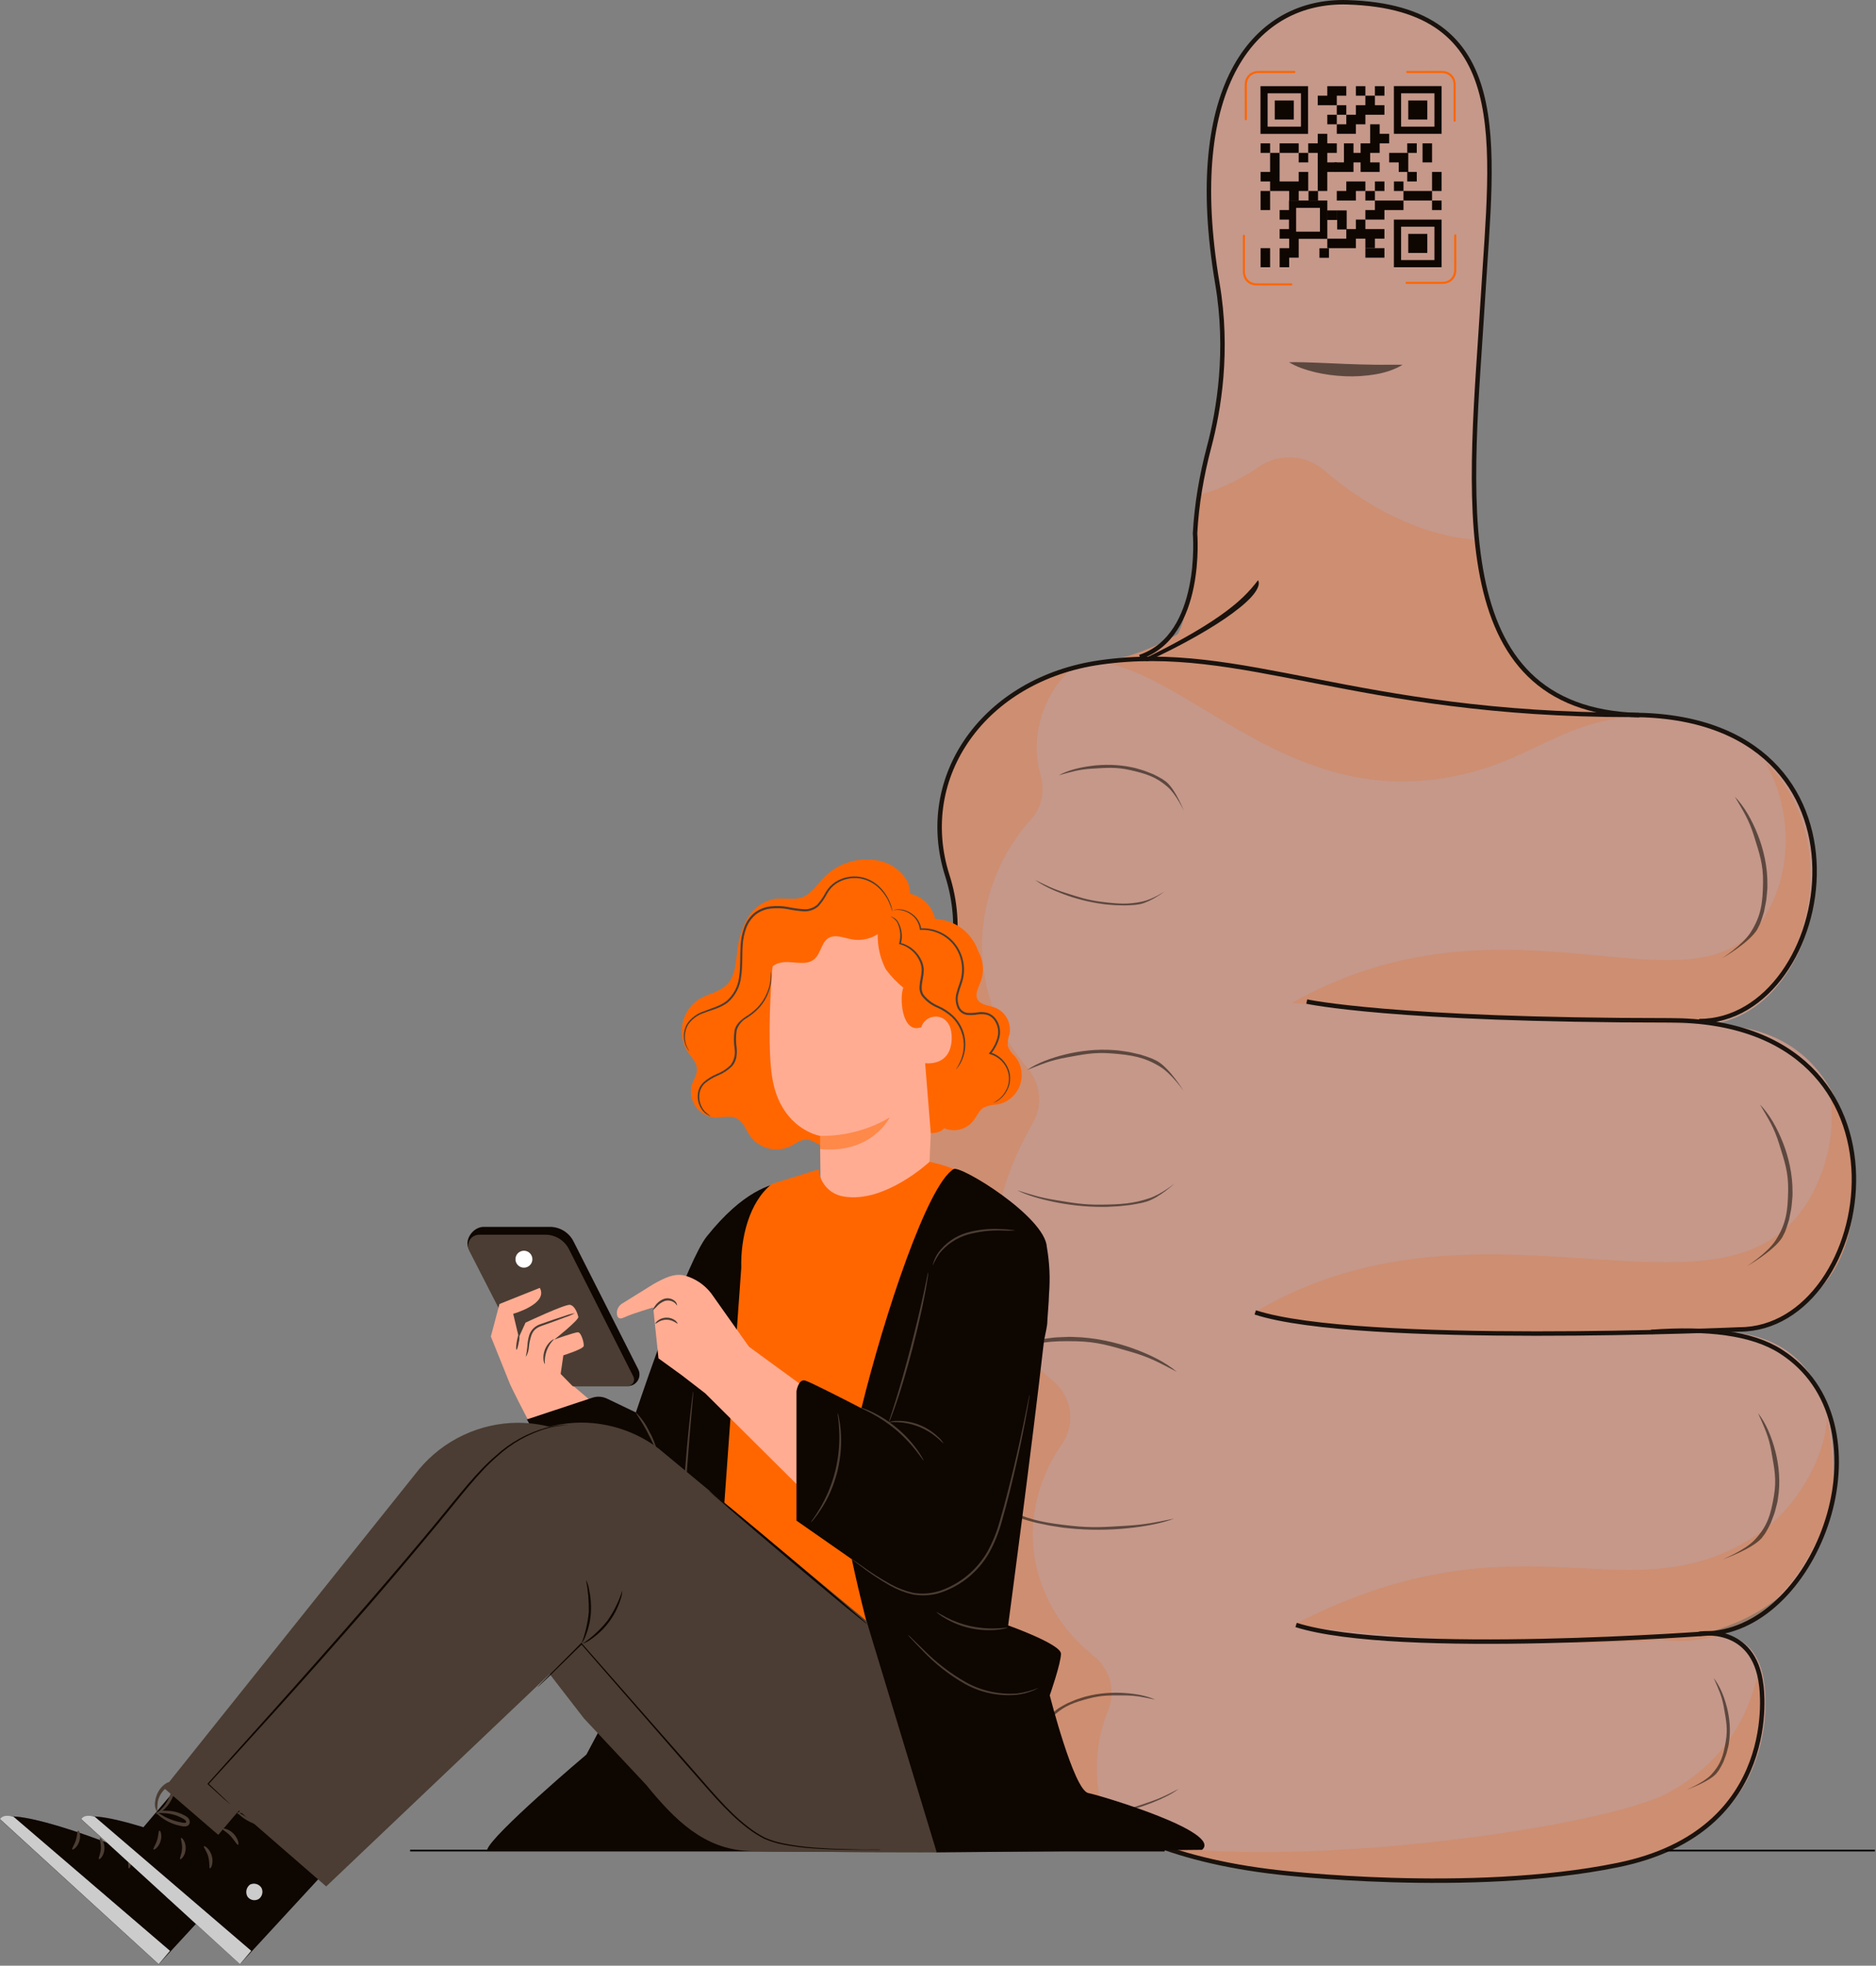 <?xml version="1.0" encoding="UTF-8"?> <svg xmlns="http://www.w3.org/2000/svg" width="843" height="883" viewBox="0 0 843 883" fill="none"><rect x="0" y="0" width="843" height="883" fill="#808080" stroke="none"/> <path d="M184.296 831.271H523.377" stroke="#0E0600" stroke-width="0.8"></path> <path d="M748.363 831.271H842.507" stroke="#0E0600" stroke-width="0.8"></path> <g opacity="0.9"> <g opacity="0.6"> <path d="M832.852 535.238C832.852 535.238 837.918 460.293 767.966 460.293C767.165 460.293 766.347 460.293 765.528 460.276C826.456 458.179 849.585 321.836 732.625 321.836C607.05 321.836 559.41 289.158 494.763 298.36C442.654 305.768 411.508 349.406 425.87 393.872C433.239 416.706 429.316 441.535 414.852 460.767C401.939 477.9 392.114 501.901 400.335 531.855C402.024 538.012 404.498 543.78 407.739 549.175C421.998 572.905 425.307 601.845 415.773 627.791C407.84 649.322 408.387 677.162 436.206 707.573C447.055 719.447 453.775 734.466 454.799 750.45C456.71 780.405 475.574 829.032 575.017 840.262C575.017 840.262 661.701 850.614 728.821 837.032C803.701 821.894 792.785 756.268 792.785 756.268C789.527 728.716 764.692 734.145 764.692 734.145V734.128C820.168 719.576 822.345 678.278 822.345 678.092C822.345 678.092 837.594 601.135 775.352 598.276C780.282 598.006 832.852 593.777 832.852 535.238Z" fill="#FFAC92"></path> </g> <g opacity="0.2"> <path d="M749.997 805.089C721.78 820.621 589.675 839.084 520.896 829.168C535.346 834.469 552.842 838.606 574.024 841.019C574.024 841.019 660.221 851.399 726.964 837.78C801.424 822.599 790.569 756.789 790.569 756.789C790.392 755.286 790.142 753.898 789.846 752.584C784.569 773.908 772.893 792.485 749.997 805.089Z" fill="#FF6600"></path> </g> <path opacity="0.2" d="M425.682 393.29C432.975 416.151 429.34 441.031 414.928 460.217C402.009 477.414 392.108 501.564 400.315 531.749C401.993 537.921 404.464 543.707 407.685 549.114C421.859 572.905 425.16 601.941 415.667 627.956C407.795 649.528 408.332 677.445 435.952 707.925C446.797 719.893 453.418 735.203 454.504 751.318C455.819 770.826 464.295 798.071 497.004 817.862C491.152 802.01 491.521 783.804 497.988 768.192C501.62 759.422 498.656 749.421 491.179 743.573C476.325 731.955 466.152 714.25 464.361 695.43C462.802 679.044 467.641 662.291 477.099 648.852C483.571 639.655 481.696 627.137 472.925 620.098C457.974 608.102 448.368 588.672 446.934 569.2C445.265 546.547 452.714 524.29 464.127 504.421C468.649 496.549 467.654 486.796 461.768 479.884C448.828 464.689 441.281 444.874 441.265 424.89C441.249 403.999 449.462 383.279 463.471 367.82C468.296 362.496 469.594 354.982 467.569 348.089C462.64 331.312 468.605 311.335 482.036 300.126C437.713 312.148 412.621 352.351 425.682 393.29Z" fill="#FF6600"></path> <path opacity="0.2" d="M820.965 636.602C820.194 655.833 806.14 677.799 791.452 688.058C732.512 729.226 685.697 675.644 580.885 730.079C580.885 730.079 673.386 741.908 746.711 736.662C804.211 743.511 823.359 674.897 823.359 674.897C823.359 674.897 824.955 657.345 820.965 636.602Z" fill="#FF6600"></path> <path opacity="0.2" d="M821.853 488.205C824.331 500.886 823.151 514.433 818.7 526.488C787.066 612.163 672.276 524.676 563.267 589.763C595.516 598.305 650.78 598.305 650.78 598.305H774.87C774.87 598.305 832.852 596.66 832.852 535.317C832.852 535.317 834.595 509.513 821.853 488.205Z" fill="#FF6600"></path> <path opacity="0.2" d="M793.234 342.343C803.6 360.523 805.448 383.534 797.497 402.954C770.805 468.147 684.465 391.952 580.483 450.528C580.483 450.528 689.981 459.673 762.279 459.975C808.565 459.717 833.623 381.162 793.234 342.343Z" fill="#FF6600"></path> <path opacity="0.2" d="M495.475 297.425L495.476 297.427C535.55 304.754 577.491 358.939 645.111 350.045C687.936 344.413 699.509 322.411 740.493 321.483C737.355 321.261 734.116 321.133 730.748 321.133C606.703 321.133 559.123 288.813 495.475 297.425Z" fill="#FF6600"></path> <g opacity="0.6"> <path d="M736.157 321.241C734.392 321.173 732.578 321.139 730.746 321.139C606.691 321.139 559.131 288.794 495.476 297.427C499.648 296.766 513.607 294.035 529.246 284.859C535.131 275.242 537.014 239.572 537.014 239.572C537.726 226.427 539.965 213.418 543.357 200.697C547.716 184.21 552.16 157.564 547.038 127.339C531.823 37.546 564.542 -0.176 605.402 1.028C680.524 3.25 670.635 63.463 666.411 133.225C661.137 220.219 647.364 318.544 736.157 321.241Z" fill="#FFAC92"></path> </g> <g opacity="0.2"> <path d="M663.654 242.525C639.003 240.79 614.553 228.124 595.071 211.291C586.85 204.188 574.886 203.469 565.898 209.573C558.703 214.46 549.342 219.557 538.819 222.34C537.947 228.05 537.321 233.797 537.01 239.573C537.01 239.573 535.131 275.246 529.243 284.865C512.958 294.411 498.473 296.984 495.007 297.49C558.891 288.656 606.399 321.135 730.748 321.135C732.746 321.135 734.695 321.184 736.612 321.263L736.613 321.257C685.374 319.9 668.088 286.881 663.654 242.525Z" fill="#FF6600"></path> </g> <g opacity="0.6"> <path d="M579.224 162.705C583.966 162.642 588.277 162.792 592.527 162.958L604.955 163.489C609.043 163.671 613.061 163.74 617.194 163.824C621.357 163.91 625.473 163.773 630.285 163.826C627.031 165.889 622.757 167.333 618.244 168.128C613.727 168.9 608.975 169.223 604.345 169.008C599.711 168.806 595.166 168.193 590.891 167.18C586.643 166.139 582.557 164.773 579.224 162.705Z" fill="#0E0600"></path> </g> <path d="M763.522 733.936C763.522 733.936 788.194 729.436 791.446 757.073C791.446 757.073 801.422 822.602 726.969 837.785C660.226 851.396 574.027 841.027 574.027 841.027C475.146 829.761 456.382 780.993 454.481 750.963C453.466 734.924 446.782 719.866 435.986 707.961C408.333 677.467 407.792 649.535 415.667 627.955C425.16 601.94 421.859 572.904 407.685 549.113C404.464 543.706 401.993 537.921 400.315 531.748C392.145 501.701 401.919 477.634 414.751 460.453C429.142 441.182 433.043 416.276 425.708 393.37C411.429 348.783 442.397 305.022 494.213 297.593C558.5 288.376 608.276 321.133 733.141 321.133C850.348 321.133 825.17 458.686 763.522 458.686" stroke="#0E0600" stroke-width="2" stroke-miterlimit="10"></path> <path d="M587.202 449.909C587.202 449.909 625.471 458.329 750.336 458.329C867.543 458.329 843.29 597.179 781.642 597.179C781.642 597.179 610.339 604.688 564.065 589.529" stroke="#0E0600" stroke-width="2" stroke-miterlimit="10"></path> <path d="M741.98 598.305C767.071 596.477 787.182 598.74 800.222 607.081C849.792 638.789 818.635 728.167 770.35 733.542C770.35 733.542 627.891 744.307 582.415 729.946" stroke="#0E0600" stroke-width="2" stroke-miterlimit="10"></path> <path d="M514.002 295.966C514.639 295.663 515.533 295.233 516.312 294.848C517.115 294.453 517.929 294.054 518.732 293.651C520.334 292.845 521.936 292.035 523.5 291.22C526.629 289.592 529.669 287.955 532.544 286.329C538.32 283.079 543.545 279.861 547.888 276.822C550.091 275.296 552.07 273.814 553.808 272.393C554.754 271.661 555.497 270.985 556.34 270.278C557.033 269.616 557.933 268.887 558.562 268.241C561.379 265.559 563.441 263.087 565.314 260.628C566.13 262.043 565.479 264.094 563.611 266.59C563.398 266.896 563.134 267.218 562.837 267.553C562.554 267.882 562.274 268.211 561.953 268.554C561.226 269.266 560.588 269.953 559.73 270.707C558.126 272.184 556.105 273.786 553.871 275.44C549.393 278.755 543.642 282.382 537.172 286.039C533.911 287.87 530.509 289.711 526.909 291.536C525.122 292.449 523.289 293.358 521.419 294.262C520.483 294.714 519.543 295.166 518.576 295.617C517.588 296.079 516.696 296.491 515.528 297.017L514.002 295.966Z" fill="#0E0600"></path> <path d="M512.206 295.131C540.928 285.557 537.01 239.57 537.01 239.57C537.719 226.424 539.973 213.417 543.35 200.692C547.724 184.213 552.167 157.569 547.042 127.336C531.822 37.538 564.545 -0.173 605.408 1.033C680.531 3.249 670.638 63.467 666.407 133.229C661.123 220.365 647.311 318.888 736.613 321.254" stroke="#0E0600" stroke-width="2" stroke-miterlimit="10"></path> <g opacity="0.6"> <path d="M779.604 357.933C783.894 362.375 787.189 368.215 789.85 374.913C792.386 381.296 794.321 389.345 794.202 397.47L794.194 398.984L794.062 400.504L793.779 403.538C793.703 404.55 793.466 405.534 793.274 406.524C793.071 407.51 792.881 408.677 792.654 409.648C792.085 411.54 791.511 413.442 790.785 415.208L789.58 417.593C785.778 423.708 773.781 430.48 773.781 430.48C773.781 430.48 783.014 424.555 786.659 418.839C791.465 411.302 792.09 405.463 792.244 396.454C792.384 388.205 790.575 383.302 788.234 375.711C785.913 368.185 783.467 364.541 779.604 357.933Z" fill="#0E0600"></path> </g> <g opacity="0.6"> <path d="M475.744 348.264C479.858 346.046 484.929 344.743 490.584 344.019C495.972 343.328 502.584 343.326 508.959 344.75L510.149 345.006L511.326 345.348L513.672 346.044C514.457 346.263 515.198 346.59 515.948 346.885C516.695 347.188 517.586 347.511 518.317 347.827C519.723 348.532 521.136 349.241 522.421 350.032L524.123 351.256C528.385 354.883 531.979 364.257 531.979 364.257C531.979 364.257 528.652 356.925 524.681 353.472C519.446 348.919 514.942 347.524 507.877 345.93C501.407 344.471 497.288 344.906 490.978 345.262C484.721 345.616 481.501 346.697 475.744 348.264Z" fill="#0E0600"></path> <path d="M465.217 395.317C468.498 397.729 472.953 399.839 478.13 401.754C483.063 403.579 489.36 405.309 495.842 406.119L497.048 406.276L498.268 406.378L500.702 406.573C501.513 406.646 502.312 406.644 503.112 406.662C503.911 406.676 504.852 406.714 505.639 406.715C507.181 406.658 508.731 406.601 510.183 406.461L512.155 406.17C517.258 405.102 523.377 400.4 523.377 400.4C523.377 400.4 518.099 403.943 513.325 404.982C507.028 406.353 502.338 406.014 495.15 405.126C488.568 404.312 484.77 402.973 478.863 401.108C473.006 399.259 470.25 397.766 465.217 395.317Z" fill="#0E0600"></path> </g> <g opacity="0.6"> <path d="M461.521 480.647C466.073 477.554 471.932 475.338 478.593 473.679C484.941 472.097 492.878 471.1 500.779 471.728L502.252 471.834L503.724 472.038L506.662 472.461C507.643 472.587 508.589 472.839 509.542 473.056C510.491 473.281 511.616 473.507 512.549 473.75C514.36 474.324 516.18 474.902 517.861 475.591L520.117 476.699C525.866 480.101 531.817 490.013 531.817 490.013C531.817 490.013 526.543 482.338 521.175 479.086C514.095 474.797 508.446 473.92 499.686 473.207C491.665 472.553 486.796 473.658 479.284 475.006C471.835 476.343 468.159 478.033 461.521 480.647Z" fill="#0E0600"></path> <path d="M457.1 534.695C461.459 536.89 467.175 538.572 473.724 539.928C479.964 541.22 487.826 542.201 495.748 542.129L497.224 542.122L498.705 542.052L501.662 541.903C502.648 541.863 503.607 541.739 504.57 541.64C505.531 541.534 506.667 541.435 507.613 541.317C509.453 541.023 511.304 540.725 513.022 540.351L515.339 539.729C521.278 537.77 527.802 531.605 527.802 531.605C527.802 531.605 522.086 536.351 516.536 538.228C509.217 540.705 503.528 541.034 494.745 541.125C486.701 541.209 481.909 540.288 474.492 539.098C467.138 537.918 463.569 536.668 457.1 534.695Z" fill="#0E0600"></path> </g> <g opacity="0.6"> <path d="M528.786 616.198C523.654 611.892 516.83 608.489 508.968 605.66C501.476 602.965 491.987 600.782 482.341 600.571L480.544 600.519L478.737 600.585L475.127 600.736C473.924 600.769 472.747 600.958 471.567 601.103C470.39 601.259 468.999 601.394 467.839 601.574C465.576 602.046 463.301 602.523 461.181 603.15L458.312 604.214C450.932 607.628 442.507 618.9 442.507 618.9C442.507 618.9 449.837 610.254 456.738 606.975C465.839 602.652 472.788 602.284 483.483 602.497C493.277 602.691 499.037 604.628 507.969 607.183C516.825 609.717 521.069 612.216 528.786 616.198Z" fill="#0E0600"></path> <path d="M527.498 682.193C521.949 684.315 514.82 685.649 506.723 686.487C499.007 687.284 489.367 687.507 479.783 686.445L477.996 686.256L476.211 685.989L472.649 685.445C471.459 685.275 470.313 685.008 469.159 684.769C468.008 684.523 466.644 684.264 465.514 684.005C463.321 683.422 461.116 682.834 459.082 682.169L456.353 681.132C449.402 678.029 442.258 669.762 442.258 669.762C442.258 669.762 448.598 676.211 455.088 679.167C463.646 683.066 470.495 684.163 481.12 685.353C490.85 686.443 496.768 685.917 505.896 685.387C514.946 684.862 519.421 683.787 527.498 682.193Z" fill="#0E0600"></path> </g> <g opacity="0.6"> <path d="M519.056 763.456C515.211 761.734 510.498 760.849 505.256 760.491C500.261 760.149 494.146 760.46 488.275 761.992L487.179 762.269L486.097 762.62L483.94 763.332C483.218 763.559 482.538 763.875 481.849 764.166C481.164 764.463 480.346 764.784 479.676 765.092C478.388 765.767 477.093 766.447 475.919 767.191L474.367 768.328C470.49 771.662 467.333 779.929 467.333 779.929C467.333 779.929 470.279 773.438 473.89 770.268C478.651 766.089 482.791 764.671 489.297 762.96C495.254 761.393 499.071 761.574 504.914 761.584C510.706 761.593 513.703 762.375 519.056 763.456Z" fill="#0E0600"></path> <path d="M529.626 803.595C526.635 805.833 522.552 807.866 517.799 809.765C513.269 811.575 507.476 813.367 501.496 814.374L500.383 814.566L499.257 814.712L497.009 814.995C496.26 815.097 495.521 815.133 494.782 815.187C494.044 815.236 493.174 815.313 492.446 815.351C491.019 815.376 489.584 815.399 488.239 815.347L486.41 815.189C481.672 814.508 475.929 810.736 475.929 810.736C475.929 810.736 480.873 813.547 485.307 814.218C491.154 815.105 495.486 814.59 502.118 813.483C508.19 812.469 511.679 811.133 517.109 809.242C522.493 807.368 525.015 805.948 529.626 803.595Z" fill="#0E0600"></path> </g> <g opacity="0.6"> <path d="M790.886 496.184C795.176 500.626 798.471 506.466 801.132 513.164C803.668 519.547 805.603 527.596 805.484 535.721L805.476 537.235L805.344 538.755L805.061 541.789C804.985 542.801 804.748 543.785 804.556 544.775C804.353 545.761 804.163 546.928 803.936 547.899C803.367 549.791 802.793 551.693 802.067 553.459L800.862 555.844C797.06 561.959 785.063 568.731 785.063 568.731C785.063 568.731 794.296 562.806 797.941 557.09C802.747 549.553 803.372 543.714 803.526 534.705C803.666 526.456 801.857 521.553 799.516 513.962C797.195 506.436 794.749 502.792 790.886 496.184Z" fill="#0E0600"></path> <path d="M790.002 634.758C793.624 639.479 796.067 645.334 797.764 651.88C799.381 658.119 800.172 665.796 798.922 673.235L798.702 674.623L798.36 675.998L797.657 678.74C797.441 679.657 797.069 680.525 796.741 681.404C796.403 682.279 796.053 683.322 795.693 684.178C794.867 685.829 794.034 687.488 793.07 689L791.546 691.007C786.934 696.048 774.13 700.461 774.13 700.461C774.13 700.461 784.084 696.411 788.484 691.713C794.287 685.517 795.719 680.253 797.127 672.009C798.416 664.459 797.311 659.688 796.055 652.37C794.81 645.114 792.9 641.404 790.002 634.758Z" fill="#0E0600"></path> <path d="M770.057 753.752C772.823 757.357 774.688 761.827 775.984 766.826C777.219 771.59 777.823 777.452 776.868 783.132L776.701 784.192L776.439 785.242L775.902 787.336C775.737 788.036 775.453 788.699 775.203 789.371C774.945 790.039 774.678 790.835 774.403 791.489C773.772 792.749 773.136 794.016 772.4 795.171L771.236 796.703C767.714 800.553 757.937 803.922 757.937 803.922C757.937 803.922 765.538 800.829 768.898 797.242C773.329 792.511 774.422 788.491 775.498 782.196C776.482 776.431 775.638 772.788 774.679 767.2C773.729 761.66 772.27 758.826 770.057 753.752Z" fill="#0E0600"></path> </g> </g> <path d="M439.055 426.475C440.445 428.598 441.316 431.02 441.598 433.542C441.879 436.065 441.563 438.618 440.676 440.996C439.675 443.637 437.935 446.577 439.295 448.997C440.656 451.418 444.176 451.598 446.916 452.538C449.27 453.429 451.235 455.12 452.467 457.314C453.7 459.508 454.121 462.066 453.657 464.539C453.019 466.224 452.733 468.021 452.817 469.82C453.471 471.581 454.558 473.15 455.977 474.381C457.483 476.172 458.492 478.328 458.903 480.632C459.313 482.936 459.111 485.308 458.317 487.51C457.523 489.711 456.165 491.666 454.378 493.178C452.592 494.689 450.439 495.705 448.136 496.123C446.02 496.204 443.938 496.679 441.996 497.524C439.995 498.804 439.015 501.284 437.575 503.224C436.164 505.097 434.201 506.481 431.963 507.181C429.725 507.881 427.324 507.862 425.097 507.127C422.87 506.392 420.929 504.978 419.547 503.083C418.166 501.188 417.412 498.908 417.393 496.563" fill="#FF6600"></path> <path d="M404.111 411.233C409.051 408.093 410.232 400.852 407.571 395.651C406.09 393.128 404.048 390.98 401.602 389.373C399.156 387.767 396.374 386.746 393.469 386.39C389.281 385.751 385.001 386.113 380.979 387.444C376.957 388.775 373.307 391.039 370.327 394.051C367.146 397.331 364.586 401.612 360.325 403.112C356.545 404.412 352.324 403.232 348.324 403.752C345.67 404.226 343.156 405.289 340.968 406.865C338.78 408.44 336.973 410.486 335.682 412.853C333.137 417.615 331.604 422.852 331.182 428.235C330.602 433.136 330.221 438.516 326.821 442.097C323.421 445.677 318.28 446.317 314.139 448.798C310.355 451.293 307.697 455.171 306.736 459.601C305.776 464.031 306.588 468.662 308.999 472.501C310.619 474.881 312.999 477.081 313.159 479.962C313.319 482.842 311.639 484.922 310.839 487.443C310.422 489.062 310.357 490.753 310.649 492.4C310.941 494.046 311.582 495.612 312.53 496.99C313.478 498.368 314.71 499.527 316.143 500.388C317.577 501.25 319.179 501.794 320.84 501.984C324.261 502.184 327.921 500.844 330.982 502.384C334.042 503.925 335.162 507.565 337.122 510.385C339.121 513.084 341.986 515.014 345.238 515.852C348.49 516.69 351.931 516.384 354.985 514.986C357.485 513.766 359.865 511.726 362.666 511.906C365.466 512.086 367.646 514.486 370.407 515.006C373.987 515.706 377.407 513.006 379.548 510.085C381.688 507.165 383.168 503.605 385.909 501.184C389.489 498.004 394.53 497.184 399.05 495.644C404.079 493.916 408.678 491.127 412.534 487.465C416.39 483.804 419.414 479.356 421.401 474.424C423.387 469.491 424.289 464.189 424.046 458.877C423.803 453.565 422.421 448.368 419.993 443.637" fill="#FF6600"></path> <path d="M414.552 419.054C416.599 419.274 418.489 420.256 419.845 421.805C421.201 423.354 421.925 425.357 421.873 427.415L416.973 538.329C416.773 551.431 397.63 558.792 383.608 558.472C369.427 558.131 368.987 551.191 368.807 538.729C368.507 517.906 368.527 510.085 368.527 510.205C368.527 510.326 350.624 507.205 346.964 483.842C345.164 472.221 345.784 453.178 346.804 437.616C347.704 423.615 357.025 406.432 370.987 407.953L414.552 419.054Z" fill="#FFAC92"></path> <path opacity="0.5" d="M368.526 510.207C379.519 510.408 390.35 507.547 399.81 501.946C399.81 501.946 391.809 518.408 368.526 516.168V510.207Z" fill="#FF6600"></path> <path d="M401.651 406.191C401.656 408.536 401.145 410.853 400.156 412.979C399.166 415.105 397.721 416.987 395.924 418.493C394.126 419.998 392.019 421.09 389.753 421.692C387.487 422.293 385.116 422.389 382.808 421.973C379.228 421.313 375.327 419.513 372.227 421.413C369.127 423.313 368.846 428.314 365.966 430.814C361.846 434.395 355.305 431.034 350.084 432.594C346.084 433.775 343.523 437.635 340.843 440.895C338.163 444.156 334.142 447.216 330.102 446.016C330.227 442.379 330.771 438.768 331.722 435.255C332.662 431.729 334.78 428.631 337.723 426.474C339.498 425.572 341.221 424.57 342.883 423.473C346.244 420.773 347.024 416.052 349.084 412.292C350.443 409.861 352.363 407.789 354.683 406.248C357.003 404.707 359.658 403.741 362.426 403.431C367.026 402.971 371.747 404.351 376.227 403.211C379.548 402.391 382.428 400.23 385.789 399.59C392.309 398.35 398.39 403.051 403.131 407.711" fill="#FF6600"></path> <path d="M414.032 456.74C414.553 456.99 414.976 457.408 415.234 457.926C415.491 458.443 415.569 459.032 415.454 459.599C415.339 460.166 415.039 460.678 414.6 461.055C414.161 461.432 413.61 461.652 413.032 461.68C405.191 463.461 404.151 448.139 405.911 443.678C402.946 441.26 400.298 438.478 398.03 435.397C395.519 430.495 394.274 425.042 394.41 419.535C391.589 419.695 379.548 415.715 380.828 415.355C383.748 414.514 389.749 412.614 391.329 410.074C392.915 407.353 395.186 405.095 397.917 403.526C400.647 401.957 403.742 401.132 406.891 401.133C410.072 401.383 413.087 402.657 415.484 404.762C417.882 406.868 419.534 409.692 420.193 412.814C424.008 412.952 427.716 414.114 430.926 416.181C434.136 418.247 436.73 421.14 438.435 424.556C440.186 428.142 441.041 432.099 440.926 436.089C440.811 440.078 439.73 443.979 437.775 447.459C436.507 449.101 435.687 451.045 435.395 453.099C435.395 455.7 437.275 457.76 438.635 459.9C442.336 465.761 442.056 473.902 439.195 480.203C436.335 486.504 434.315 488.824 430.254 490.104C422.253 492.604 431.514 509.006 418.253 509.006" fill="#FF6600"></path> <path d="M413.652 463.222C413.697 462.069 414.032 460.946 414.627 459.957C415.222 458.969 416.058 458.147 417.056 457.568C418.054 456.989 419.182 456.672 420.336 456.646C421.489 456.621 422.631 456.887 423.653 457.421C426.014 458.801 427.814 461.542 427.654 466.822C427.074 480.824 413.052 477.404 413.052 477.003C413.052 476.603 413.412 469.042 413.652 463.222Z" fill="#FFAC92"></path> <path d="M309.859 472.28C309.859 472.28 309.539 471.84 309.059 470.94C308.346 469.652 307.917 468.226 307.799 466.759C307.577 464.448 308.103 462.128 309.299 460.138C311.094 457.644 313.659 455.809 316.6 454.918C319.76 453.637 323.621 452.917 327.021 450.317C330.41 447.384 332.555 443.272 333.022 438.816C333.782 434.195 333.402 429.354 333.762 424.434C333.904 421.948 334.403 419.496 335.242 417.153C336.076 414.754 337.525 412.616 339.443 410.952C341.428 409.374 343.822 408.396 346.344 408.132C348.815 407.854 351.314 407.928 353.765 408.352C356.183 408.871 358.637 409.212 361.106 409.372C362.339 409.449 363.576 409.276 364.741 408.863C365.906 408.451 366.976 407.807 367.886 406.971C369.382 405.259 370.664 403.371 371.707 401.351C372.696 399.551 374.102 398.014 375.807 396.87C378.925 394.849 382.674 394.038 386.349 394.59C389.388 395.078 392.221 396.432 394.51 398.49C396.241 400.055 397.695 401.902 398.81 403.951C399.722 405.724 400.446 407.588 400.971 409.512C400.971 409.512 400.971 409.372 400.971 409.112C400.924 408.727 400.85 408.346 400.751 407.972C400.397 406.515 399.873 405.105 399.19 403.771C398.117 401.641 396.674 399.718 394.93 398.09C392.589 395.904 389.663 394.445 386.509 393.89C382.645 393.271 378.689 394.089 375.387 396.19C373.575 397.394 372.069 399.003 370.987 400.891C369.987 402.847 368.744 404.668 367.286 406.311C366.459 407.06 365.488 407.632 364.432 407.993C363.376 408.354 362.258 408.497 361.146 408.412C358.73 408.247 356.33 407.906 353.965 407.392C351.416 406.94 348.815 406.859 346.244 407.152C343.541 407.441 340.976 408.488 338.843 410.172C336.794 411.947 335.249 414.231 334.362 416.793C333.494 419.228 332.975 421.773 332.822 424.354C332.482 429.374 332.822 434.195 332.162 438.656C331.73 442.91 329.7 446.842 326.481 449.657C323.321 452.077 319.5 452.937 316.3 454.277C313.24 455.246 310.593 457.211 308.779 459.858C307.564 461.956 307.072 464.394 307.379 466.799C307.545 468.303 308.044 469.752 308.839 471.04C309.113 471.503 309.457 471.921 309.859 472.28Z" fill="#4B3D33"></path> <path d="M346.484 436.437C346.484 436.437 346.484 437.597 346.284 439.617C346.004 442.474 345.161 445.248 343.803 447.778C342.893 449.518 341.741 451.12 340.383 452.539C338.79 454.154 337.003 455.565 335.062 456.739C333.981 457.424 332.987 458.236 332.102 459.159C331.13 460.155 330.44 461.39 330.102 462.74C329.672 465.483 329.672 468.277 330.102 471.021C330.312 472.308 330.263 473.624 329.957 474.891C329.651 476.159 329.095 477.352 328.321 478.402C326.572 480.135 324.49 481.496 322.201 482.402C320.02 483.307 317.995 484.549 316.2 486.083C315.415 486.843 314.772 487.737 314.3 488.723C313.895 489.643 313.645 490.623 313.56 491.623C313.424 493.112 313.619 494.611 314.131 496.015C314.643 497.419 315.459 498.693 316.52 499.744C317.113 500.292 317.788 500.744 318.52 501.085C318.772 501.215 319.042 501.31 319.32 501.365C318.424 500.781 317.586 500.111 316.82 499.364C315.872 498.32 315.155 497.087 314.717 495.746C314.28 494.405 314.13 492.986 314.28 491.583C314.485 489.67 315.372 487.895 316.78 486.583C318.523 485.147 320.472 483.981 322.561 483.122C324.987 482.156 327.192 480.707 329.041 478.862C329.958 477.76 330.583 476.447 330.862 475.041C331.102 473.635 331.162 472.203 331.042 470.781C330.64 468.129 330.64 465.432 331.042 462.78C331.794 460.444 333.402 458.479 335.542 457.279C337.516 456.055 339.331 454.59 340.943 452.919C342.324 451.414 343.489 449.724 344.403 447.898C345.722 445.261 346.484 442.381 346.644 439.437C346.711 438.645 346.711 437.849 346.644 437.057C346.617 436.844 346.563 436.636 346.484 436.437Z" fill="#4B3D33"></path> <path d="M446.416 495.364C446.591 495.331 446.76 495.27 446.916 495.184C447.41 495.009 447.88 494.774 448.316 494.484C449.991 493.419 451.367 491.946 452.317 490.203C453.118 488.844 453.632 487.336 453.828 485.771C454.024 484.205 453.898 482.617 453.457 481.102C452.853 479.122 451.767 477.322 450.298 475.863C448.829 474.404 447.021 473.331 445.036 472.741L445.256 473.401C446.975 471.337 448.248 468.94 448.997 466.36C449.4 464.927 449.484 463.423 449.242 461.954C449 460.485 448.438 459.087 447.596 457.859C446.688 456.543 445.385 455.548 443.876 455.019C442.334 454.582 440.713 454.5 439.135 454.779C437.635 455.027 436.11 455.087 434.595 454.959C433.878 454.857 433.196 454.587 432.605 454.169C432.013 453.752 431.53 453.2 431.194 452.559C430.241 450.544 430.084 448.243 430.754 446.118C431.294 443.957 432.234 441.877 432.754 439.657C433.705 435.385 433.14 430.916 431.154 427.015C429.417 423.558 426.611 420.752 423.153 419.014C420.221 417.512 416.941 416.821 413.652 417.014L413.992 417.314C413.664 414.898 412.453 412.689 410.592 411.113C409.252 409.925 407.636 409.093 405.891 408.693C404.801 408.453 403.679 408.398 402.571 408.533C402.188 408.593 401.812 408.694 401.451 408.833C402.897 408.632 404.369 408.7 405.791 409.033C407.452 409.489 408.98 410.332 410.252 411.493C411.959 413.014 413.055 415.105 413.332 417.374V417.694H413.652C416.809 417.551 419.948 418.24 422.753 419.694C426.06 421.383 428.743 424.08 430.414 427.395C432.27 431.108 432.786 435.348 431.874 439.397C431.394 441.497 430.454 443.557 429.874 445.838C429.147 448.199 429.332 450.748 430.394 452.979C430.804 453.754 431.391 454.422 432.107 454.93C432.822 455.437 433.647 455.769 434.515 455.899C436.123 456.046 437.744 455.979 439.335 455.699C440.774 455.461 442.246 455.529 443.656 455.899C444.976 456.353 446.113 457.223 446.896 458.379C447.673 459.489 448.192 460.758 448.417 462.093C448.642 463.429 448.567 464.798 448.196 466.1C447.505 468.574 446.306 470.877 444.676 472.861L444.296 473.341L444.896 473.521C446.766 474.049 448.476 475.032 449.872 476.383C451.269 477.734 452.308 479.411 452.897 481.262C453.341 482.692 453.49 484.196 453.335 485.685C453.18 487.174 452.725 488.616 451.997 489.923C451.09 491.65 449.779 493.132 448.176 494.244C447.076 495.044 446.376 495.304 446.416 495.364Z" fill="#4B3D33"></path> <path d="M400.19 411.694C401.291 412.266 402.254 413.072 403.011 414.055C404.611 417.036 404.977 420.527 404.031 423.776V424.136H404.371C406.397 424.679 408.269 425.685 409.841 427.073C411.413 428.461 412.642 430.194 413.432 432.137C413.869 433.234 414.119 434.397 414.172 435.577C414.129 436.828 413.981 438.072 413.732 439.298C413.445 440.615 413.264 441.952 413.192 443.298C413.087 444.763 413.474 446.22 414.292 447.439C416.129 449.758 418.533 451.563 421.273 452.68C423.673 453.739 425.882 455.185 427.814 456.96C430.987 460.086 432.866 464.292 433.075 468.742C433.168 471.75 432.53 474.736 431.214 477.443C430.274 479.443 429.494 480.283 429.574 480.343C429.805 480.161 430.007 479.945 430.174 479.703C430.689 479.075 431.15 478.406 431.554 477.703C433.434 474.3 434.149 470.376 433.589 466.53C433.029 462.683 431.226 459.125 428.454 456.4C426.478 454.539 424.207 453.018 421.733 451.899C419.149 450.849 416.877 449.155 415.132 446.979C413.572 444.839 414.272 442.058 414.692 439.538C414.953 438.253 415.093 436.948 415.112 435.637C415.058 434.346 414.781 433.074 414.292 431.877C413.431 429.821 412.102 427.995 410.411 426.544C408.72 425.092 406.713 424.055 404.551 423.516L404.811 423.956C405.274 422.261 405.387 420.489 405.142 418.749C404.898 417.009 404.302 415.337 403.391 413.835C402.822 413.057 402.065 412.438 401.191 412.034C400.878 411.867 400.54 411.752 400.19 411.694Z" fill="#4B3D33"></path> <path d="M290.477 650.563L250.932 616.858L229.309 622.079C229.309 622.079 251.612 668.905 269.314 687.467C287.016 706.03 296.417 708.65 303.078 708.95C312.219 709.35 316.4 698.209 316.4 698.209L317.44 661.604L290.477 650.563Z" fill="#FFAC92"></path> <path d="M247.111 551.11H217.348C212.827 551.11 208.807 556.331 210.427 560.612L240.43 618.919C240.998 620.023 241.858 620.95 242.916 621.599C243.974 622.248 245.19 622.594 246.431 622.599H282.716C283.568 622.508 284.384 622.207 285.092 621.724C285.8 621.241 286.378 620.591 286.774 619.831C287.17 619.071 287.372 618.224 287.362 617.367C287.352 616.51 287.13 615.669 286.716 614.918L257.773 557.751C256.793 555.759 255.276 554.081 253.391 552.907C251.507 551.733 249.331 551.111 247.111 551.11Z" fill="#0E0600"></path> <path d="M245.091 554.632H215.327C214.475 554.631 213.637 554.85 212.893 555.266C212.149 555.682 211.524 556.282 211.079 557.009C210.633 557.735 210.382 558.564 210.348 559.416C210.314 560.267 210.5 561.113 210.886 561.873L240.11 618.92C240.676 620.025 241.535 620.954 242.594 621.603C243.652 622.252 244.869 622.597 246.111 622.6H281.995C282.496 622.603 282.989 622.477 283.426 622.234C283.864 621.992 284.232 621.641 284.495 621.215C284.758 620.789 284.907 620.303 284.929 619.803C284.95 619.303 284.842 618.806 284.616 618.36L255.732 561.253C254.752 559.267 253.236 557.595 251.355 556.425C249.475 555.255 247.305 554.634 245.091 554.632Z" fill="#4B3D33"></path> <path d="M242.571 578.514L224.448 585.755L220.568 600.356L229.309 622.079L261.313 626.74L251.932 617.159L253.152 608.817C253.152 608.817 262.073 606.017 262.293 604.637C262.513 603.257 261.193 598.636 259.813 598.476C258.433 598.316 249.091 601.737 249.091 601.737C249.091 601.737 260.173 592.955 259.873 591.555C259.573 590.155 258.353 586.535 256.152 586.135C253.952 585.735 236.15 594.136 236.15 594.136L233.129 600.756L230.609 590.155C230.609 590.155 246.511 585.735 242.571 578.514Z" fill="#FFAC92"></path> <path d="M244.851 612.758C244.751 612.758 244.411 612.138 244.231 610.958C244.062 609.411 244.256 607.847 244.797 606.388C245.339 604.93 246.213 603.618 247.351 602.557C248.251 601.777 248.931 601.497 248.991 601.577C247.521 603.021 246.387 604.772 245.671 606.705C244.956 608.637 244.675 610.704 244.851 612.758Z" fill="#4B3D33"></path> <path d="M236.25 609.578C236.579 608.013 236.819 606.43 236.97 604.837C237.043 603.053 237.346 601.284 237.87 599.577C238.253 598.524 238.853 597.563 239.63 596.756C240.473 595.932 241.482 595.298 242.591 594.896C246.911 593.336 250.812 592.056 253.672 591.136C255.189 590.563 256.756 590.134 258.353 589.855C256.931 590.632 255.437 591.269 253.892 591.756C251.112 592.836 247.191 594.236 242.931 595.756C241.943 596.11 241.038 596.661 240.27 597.376C239.608 598.094 239.098 598.937 238.77 599.857C238.232 601.487 237.87 603.17 237.69 604.877C237.623 606.542 237.127 608.162 236.25 609.578Z" fill="#4B3D33"></path> <path d="M232.089 606.298C231.829 606.298 231.889 604.658 232.209 602.738C232.529 600.817 232.989 599.277 233.249 599.317C233.505 600.496 233.463 601.719 233.129 602.878C232.809 604.758 232.349 606.338 232.089 606.298Z" fill="#4B3D33"></path> <path d="M231.629 565.632C231.629 566.384 231.852 567.12 232.271 567.745C232.689 568.37 233.284 568.858 233.98 569.145C234.675 569.432 235.441 569.506 236.178 569.358C236.916 569.209 237.593 568.845 238.124 568.312C238.655 567.778 239.015 567.099 239.159 566.361C239.304 565.622 239.226 564.857 238.935 564.163C238.644 563.469 238.154 562.877 237.526 562.462C236.899 562.047 236.162 561.827 235.41 561.831C234.911 561.831 234.418 561.93 233.958 562.121C233.498 562.312 233.081 562.592 232.729 562.945C232.378 563.299 232.1 563.718 231.911 564.179C231.722 564.64 231.626 565.133 231.629 565.632Z" fill="white"></path> <path d="M332.982 658.322C332.042 646.421 354.445 530.306 352.305 530.806C346.304 532.006 334.062 534.807 317.6 555.409C309.039 566.131 290.337 620.758 285.736 634.479L272.754 628.259C270.716 627.283 268.38 627.132 266.234 627.839L236.77 637.6C236.77 637.6 276.775 710.609 296.417 710.249C299.758 710.249 302.638 710.009 305.199 709.749L263.513 788.139C263.513 788.139 220.688 824.303 218.888 830.944H362.206C362.206 830.944 333.902 670.204 332.982 658.322Z" fill="#0E0600"></path> <path d="M367.926 525.269L346.904 531.789C336.562 539.93 332.742 556.313 333.102 569.454L325.261 678.468L324.601 716.133C324.601 716.133 384.788 748.817 452.057 706.491L440.876 676.768L461.238 605.879C462.698 595.537 463.598 574.115 460.898 563.873C453.977 537.87 438.675 526.489 417.713 521.868C417.713 521.868 397.47 540.791 378.928 537.43C375.991 536.94 373.307 535.472 371.31 533.265C369.313 531.057 368.12 528.239 367.926 525.269Z" fill="#FF6600"></path> <path d="M290.717 736.974C290.754 736.791 290.822 736.615 290.917 736.454L291.657 734.954L294.497 729.353L304.839 709.551V709.731C305.179 701.73 305.659 692.508 306.259 682.687C307.239 666.685 308.419 652.283 309.459 641.842C309.979 636.621 310.459 632.401 310.839 629.501C311.019 628.12 311.159 627.02 311.279 626.16C311.312 625.767 311.386 625.378 311.499 625C311.548 625.392 311.548 625.788 311.499 626.18C311.499 627.04 311.339 628.18 311.219 629.541L310.159 641.902C309.279 652.343 308.159 666.785 307.219 682.747C306.619 692.569 306.099 701.81 305.699 709.771V709.871L295.057 729.493C293.797 731.793 292.777 733.634 292.017 734.994L291.177 736.434C290.837 736.774 290.737 736.994 290.717 736.974Z" fill="#4B3D33"></path> <path d="M295.317 651.945C295.037 652.045 293.317 647.944 290.757 643.064C288.196 638.183 285.516 634.662 285.736 634.482C288.141 636.836 290.117 639.591 291.577 642.623C293.259 645.538 294.518 648.676 295.317 651.945Z" fill="#4B3D33"></path> <path d="M401.651 638.182L398.55 650.183L336.543 604.937L319.64 581.054C316.571 577.032 312.239 574.157 307.339 572.893C302.738 571.993 298.758 573.993 293.837 576.694L279.635 585.515C278.783 586.019 278.101 586.766 277.676 587.661C277.252 588.555 277.105 589.557 277.255 590.536C277.475 591.836 278.215 592.776 280.155 591.916C284.456 589.915 293.517 587.315 293.517 587.315L295.897 610.178L306.419 617.799L316.92 625.9L386.929 695.469C390.435 698.954 394.717 701.558 399.425 703.068C404.132 704.579 409.13 704.952 414.009 704.158C418.889 703.363 423.51 701.424 427.495 698.499C431.48 695.573 434.715 691.745 436.935 687.328L447.317 657.824L401.651 638.182Z" fill="#FFAC92"></path> <path d="M396.97 648.482C397.979 648.739 398.887 649.297 399.57 650.083C401.344 651.85 402.596 654.072 403.191 656.503C403.772 658.898 404.001 661.364 403.871 663.824C403.914 664.844 403.793 665.864 403.511 666.845C403.273 665.857 403.172 664.84 403.211 663.824C403.149 661.439 402.84 659.066 402.291 656.743C401.717 654.457 400.622 652.335 399.09 650.543C397.89 649.183 396.89 648.602 396.97 648.482Z" fill="#FFAC92"></path> <path d="M293.377 588.516C293.277 588.516 293.577 587.716 294.297 586.656C295.268 585.206 296.666 584.094 298.298 583.475C299.142 583.183 300.049 583.118 300.926 583.287C301.804 583.455 302.622 583.851 303.298 584.436C304.318 585.416 304.278 586.436 304.198 586.436C304.118 586.436 303.838 585.696 302.878 585.016C302.255 584.601 301.546 584.333 300.805 584.233C300.063 584.132 299.309 584.202 298.598 584.436C297.149 585.017 295.87 585.952 294.877 587.156C293.977 587.976 293.477 588.576 293.377 588.516Z" fill="#4B3D33"></path> <path d="M304.478 594.616C304.478 594.616 303.898 594.276 303.058 593.796C301.977 593.155 300.744 592.817 299.488 592.817C298.231 592.817 296.998 593.155 295.917 593.796C295.077 594.276 294.597 594.696 294.497 594.616C294.397 594.536 294.717 593.936 295.537 593.256C296.675 592.354 298.086 591.867 299.538 591.875C300.986 591.846 302.4 592.319 303.538 593.216C304.258 593.936 304.578 594.536 304.478 594.616Z" fill="#4B3D33"></path> <path d="M488.982 805.421C482.501 803.981 471.72 761.556 471.72 761.556C471.72 761.556 476.76 747.154 476.76 742.853C476.76 738.553 453.017 730.132 453.017 730.132C453.017 730.132 463.599 650.982 469.139 602.255C469.999 598.255 470.519 595.515 470.58 594.535C470.58 592.954 471.36 584.533 471.38 581.413C471.961 574.34 471.638 567.222 470.419 560.23C469.659 546.548 431.655 523.346 428.554 525.146C416.853 531.967 397.45 590.514 387.089 632.599C376.448 627.099 363.226 620.378 361.566 620.078C358.725 619.598 357.905 624.938 357.905 624.938V683.066L382.768 700.408C389.189 730.832 402.011 776.257 408.132 793.36C417.773 820.363 410.132 827.784 420.853 832.104L540.148 830.944C549.509 823.043 495.463 806.781 488.982 805.421Z" fill="#0E0600"></path> <path d="M462.639 626.521C462.622 627.017 462.569 627.512 462.478 628.001C462.338 628.981 462.118 630.401 461.818 632.241C461.198 635.902 460.218 641.182 458.858 647.703C457.498 654.224 455.778 661.925 453.657 670.466C452.577 674.727 451.417 679.187 450.077 683.788C448.761 688.587 446.881 693.213 444.476 697.569C439.618 706.017 431.822 712.382 422.573 715.452C418.525 716.728 414.225 716.989 410.052 716.212C406.486 715.366 403.058 714.02 399.871 712.211C395.307 709.6 390.923 706.687 386.749 703.49L383.329 700.91C382.908 700.64 382.519 700.325 382.168 699.97C382.618 700.198 383.046 700.466 383.449 700.77L386.969 703.19C391.197 706.275 395.613 709.094 400.191 711.631C403.33 713.364 406.697 714.65 410.192 715.452C414.241 716.159 418.401 715.87 422.313 714.612C431.319 711.556 438.905 705.328 443.656 697.089C446.025 692.803 447.879 688.25 449.177 683.528C450.537 678.947 451.717 674.487 452.797 670.246C454.978 661.745 456.798 654.044 458.198 647.563C459.598 641.082 460.718 635.802 461.438 632.161C461.798 630.401 462.058 629.021 462.278 627.961C462.344 627.469 462.465 626.986 462.639 626.521Z" fill="#4B3D33"></path> <path d="M415.092 656.143C414.952 656.143 413.812 654.443 411.712 651.762C408.984 648.265 405.901 645.061 402.511 642.201C399.095 639.371 395.402 636.891 391.489 634.8C388.489 633.22 386.509 632.4 386.569 632.26C387.074 632.312 387.568 632.447 388.029 632.66C389.311 633.107 390.567 633.628 391.789 634.22C399.937 638.124 406.968 644.02 412.232 651.362C413.042 652.458 413.777 653.607 414.432 654.803C414.712 655.217 414.934 655.668 415.092 656.143Z" fill="#4B3D33"></path> <path d="M424.034 648.462C423.914 648.462 422.913 647.362 421.033 645.762C418.563 643.686 415.774 642.024 412.772 640.841C409.77 639.662 406.593 638.986 403.371 638.841C400.911 638.741 399.37 638.941 399.37 638.841C400.657 638.402 402.012 638.199 403.371 638.241C410.061 638.17 416.516 640.702 421.373 645.302C422.452 646.177 423.355 647.249 424.034 648.462Z" fill="#4B3D33"></path> <path d="M417.113 571.314C417.113 572.241 417.026 573.165 416.853 574.075C416.593 575.835 416.192 578.375 415.592 581.496C414.412 587.737 412.492 596.318 410.052 605.699C407.611 615.08 405.091 623.501 403.031 629.502C402.011 632.522 401.131 634.942 400.47 636.583C400.167 637.455 399.785 638.299 399.33 639.103C399.527 638.203 399.795 637.32 400.13 636.463L402.411 629.302C404.291 623.301 406.711 614.82 409.152 605.459C411.592 596.098 413.612 587.456 414.952 581.356L416.492 574.015C416.625 573.099 416.833 572.196 417.113 571.314Z" fill="#4B3D33"></path> <path d="M452.797 731.153C452.797 731.153 452.357 731.353 451.517 731.553C450.339 731.832 449.142 732.026 447.936 732.133C439.878 732.871 431.789 731.081 424.794 727.012C423.745 726.411 422.736 725.743 421.773 725.012C421.093 724.492 420.753 724.172 420.793 724.112C420.833 724.052 422.433 725.072 425.114 726.472C428.607 728.275 432.318 729.619 436.155 730.473C440.004 731.302 443.943 731.638 447.876 731.473C450.917 731.333 452.777 731.013 452.797 731.153Z" fill="#4B3D33"></path> <path d="M466.559 758.219C466.381 758.373 466.178 758.495 465.959 758.579C465.379 758.907 464.778 759.195 464.158 759.439C461.884 760.389 459.487 761.015 457.038 761.299C448.933 762.085 440.781 760.397 433.655 756.459C426.614 752.465 420.209 747.442 414.652 741.557C412.472 739.357 410.772 737.556 409.612 736.256C408.972 735.644 408.389 734.974 407.871 734.256C408.594 734.791 409.264 735.394 409.872 736.056L415.112 741.157C420.751 746.843 427.137 751.735 434.095 755.699C441.108 759.562 449.094 761.299 457.078 760.699C460.33 760.277 463.516 759.443 466.559 758.219Z" fill="#4B3D33"></path> <path d="M376.428 634.761C376.678 635.407 376.859 636.077 376.968 636.761C377.359 638.595 377.633 640.453 377.788 642.322C378.017 645.096 378.05 647.884 377.888 650.663C377.65 654.066 377.135 657.444 376.348 660.764C375.521 664.078 374.417 667.316 373.047 670.445C371.908 673 370.57 675.461 369.047 677.806C368.05 679.394 366.954 680.917 365.766 682.367C365.36 682.92 364.89 683.424 364.366 683.867C364.226 683.767 366.106 681.507 368.486 677.466C369.883 675.095 371.126 672.636 372.207 670.105C373.503 667.001 374.566 663.806 375.387 660.544C376.169 657.255 376.697 653.912 376.968 650.543C377.177 647.801 377.211 645.048 377.068 642.302C376.868 637.581 376.247 634.761 376.428 634.761Z" fill="#4B3D33"></path> <path d="M456.178 552.75C454.045 552.859 451.909 552.859 449.777 552.75C444.671 552.618 439.573 553.252 434.655 554.63C429.771 556.102 425.443 559.008 422.233 562.971C421.027 564.698 419.995 566.541 419.153 568.472C419.194 567.894 419.329 567.326 419.553 566.792C420.062 565.286 420.79 563.864 421.713 562.571C424.882 558.352 429.319 555.26 434.375 553.75C439.385 552.331 444.6 551.776 449.797 552.11C451.797 552.11 453.377 552.33 454.477 552.45C455.056 552.46 455.63 552.562 456.178 552.75Z" fill="#4B3D33"></path> <path d="M88.231 792.779L56.007 830.784C56.007 830.784 6.641 810.782 0 817.202L71.309 882.331L123.936 825.283L88.231 792.779Z" fill="#0E0600"></path> <g opacity="0.3"> <path d="M88.231 792.78L56.007 830.785C56.007 830.785 6.641 810.783 2.28882e-05 817.203L71.309 882.332L123.936 825.284L88.231 792.78Z" fill="#0E0600"></path> </g> <path d="M80.89 847.807C81.373 848.645 81.535 849.629 81.348 850.578C81.16 851.527 80.635 852.376 79.87 852.967C79.052 853.491 78.065 853.683 77.11 853.504C76.155 853.326 75.304 852.791 74.729 852.007C74.212 851.118 74.04 850.07 74.246 849.063C74.453 848.055 75.024 847.159 75.85 846.546C76.761 846.102 77.806 846.02 78.775 846.317C79.744 846.614 80.565 847.268 81.07 848.147" fill="#CCCCCC"></path> <path d="M71.309 882.313L76.39 876.312L6.121 816.104C6.121 816.104 1.68 814.584 0 817.144L71.309 882.313Z" fill="#CCCCCC"></path> <path d="M55.187 829.346C54.887 829.706 56.487 831.466 57.187 834.146C57.887 836.827 57.447 839.127 57.907 839.287C58.367 839.447 59.668 836.947 58.767 833.706C57.867 830.466 55.407 828.966 55.187 829.346Z" fill="#4B3D33"></path> <path d="M44.886 825.625C44.506 825.885 45.466 827.845 45.306 830.406C45.146 832.966 44.066 834.826 44.426 835.126C44.786 835.426 46.806 833.666 46.946 830.486C47.086 827.305 45.186 825.285 44.886 825.625Z" fill="#4B3D33"></path> <path d="M32.464 830.787C32.704 831.147 34.785 829.846 35.625 827.126C36.465 824.406 35.625 822.165 35.124 822.325C34.624 822.485 34.804 824.326 34.064 826.646C33.324 828.966 32.144 830.346 32.464 830.787Z" fill="#4B3D33"></path> <path d="M63.488 821.523C63.348 821.963 65.488 822.943 67.228 824.883C68.969 826.823 70.049 828.884 70.489 828.704C70.929 828.524 70.609 825.983 68.489 823.743C66.368 821.503 63.608 821.083 63.488 821.523Z" fill="#4B3D33"></path> <path d="M70.129 813.982C69.989 814.122 71.169 815.602 73.729 817.222C75.222 818.178 76.828 818.944 78.51 819.502C79.506 819.826 80.522 820.087 81.55 820.283C82.154 820.418 82.774 820.465 83.391 820.423C83.849 820.396 84.284 820.212 84.622 819.902C84.961 819.593 85.183 819.176 85.251 818.722C85.294 818.319 85.245 817.911 85.106 817.529C84.967 817.148 84.743 816.803 84.451 816.522C83.996 816.104 83.484 815.754 82.931 815.482C82.002 814.979 81.032 814.557 80.03 814.222C78.326 813.663 76.543 813.379 74.749 813.382C73.106 813.211 71.45 813.553 70.009 814.362C70.009 814.622 71.869 814.262 74.689 814.542C76.343 814.706 77.969 815.076 79.53 815.642C80.432 815.993 81.307 816.408 82.15 816.882C83.091 817.382 83.731 817.962 83.631 818.482C83.631 818.662 83.631 818.722 83.171 818.802C82.721 818.833 82.27 818.8 81.83 818.702C79.209 818.25 76.668 817.415 74.29 816.222C72.953 815.385 71.563 814.637 70.129 813.982Z" fill="#4B3D33"></path> <path d="M70.129 814.902C70.129 815.062 72.129 814.442 74.229 812.302C75.496 811.041 76.537 809.573 77.31 807.961C77.759 806.998 78.114 805.993 78.37 804.961C78.609 804.316 78.678 803.619 78.569 802.939C78.461 802.26 78.178 801.619 77.75 801.081C77.427 800.795 77.03 800.608 76.605 800.541C76.18 800.473 75.744 800.529 75.35 800.701C74.784 800.959 74.253 801.289 73.769 801.681C72.924 802.365 72.189 803.174 71.589 804.081C70.567 805.599 69.929 807.343 69.729 809.162C69.56 809.98 69.554 810.823 69.712 811.644C69.87 812.464 70.188 813.245 70.649 813.942C70.642 812.405 70.722 810.869 70.889 809.342C71.223 807.751 71.907 806.255 72.889 804.961C73.462 804.206 74.135 803.533 74.889 802.961C75.69 802.321 76.53 801.961 76.75 802.301C76.945 802.648 77.062 803.034 77.094 803.431C77.125 803.828 77.069 804.228 76.93 804.601C76.718 805.545 76.423 806.469 76.05 807.361C75.393 808.866 74.531 810.273 73.489 811.542C71.609 813.702 69.989 814.782 70.129 814.902Z" fill="#4B3D33"></path> <path d="M262.393 771.895L290.397 801.799C303.258 817.581 316.4 830.643 336.402 831.463C359.885 832.423 399.65 831.463 399.65 831.463L360.946 728.17L267.634 650.88C257.605 643.261 245.364 639.124 232.769 639.099C224.283 639.136 215.907 641.025 208.226 644.636C200.546 648.246 193.747 653.49 188.304 660.001L73.769 803.279L118.755 842.044L235.39 736.971L262.393 771.895Z" fill="#4B3D33"></path> <path d="M124.736 792.779L92.512 830.784C92.512 830.784 43.145 810.782 36.505 817.202L107.814 882.311L160.44 825.263L124.736 792.779Z" fill="#0E0600"></path> <path d="M117.395 847.807C117.877 848.645 118.04 849.629 117.852 850.578C117.665 851.527 117.14 852.376 116.375 852.967C115.556 853.491 114.569 853.683 113.614 853.504C112.659 853.326 111.808 852.791 111.234 852.007C110.716 851.118 110.544 850.07 110.751 849.063C110.958 848.055 111.529 847.159 112.354 846.546C113.265 846.102 114.311 846.02 115.28 846.317C116.249 846.614 117.069 847.268 117.575 848.147" fill="#CCCCCC"></path> <path d="M107.814 882.313L112.894 876.312L42.625 816.104C42.625 816.104 38.185 814.584 36.505 817.144L107.814 882.313Z" fill="#CCCCCC"></path> <path d="M91.612 829.346C91.312 829.706 92.912 831.466 93.612 834.146C94.312 836.827 93.892 839.127 94.332 839.287C94.772 839.447 96.092 836.947 95.192 833.706C94.292 830.466 91.912 828.966 91.612 829.346Z" fill="#4B3D33"></path> <path d="M81.39 825.625C81.01 825.885 81.97 827.845 81.81 830.406C81.65 832.966 80.57 834.826 80.93 835.126C81.29 835.426 83.311 833.666 83.451 830.486C83.591 827.305 81.71 825.285 81.39 825.625Z" fill="#4B3D33"></path> <path d="M68.969 830.787C69.209 831.147 71.289 829.846 72.129 827.126C72.969 824.406 72.129 822.165 71.629 822.325C71.129 822.485 71.309 824.326 70.569 826.646C69.829 828.966 68.649 830.346 68.969 830.787Z" fill="#4B3D33"></path> <path d="M99.993 821.523C99.852 821.963 101.993 822.943 103.733 824.883C105.473 826.823 106.553 828.884 106.993 828.704C107.433 828.524 107.113 825.983 104.993 823.743C102.873 821.503 100.072 821.083 99.993 821.523Z" fill="#4B3D33"></path> <path d="M106.634 813.982C106.494 814.122 107.674 815.602 110.234 817.222C111.727 818.178 113.332 818.944 115.015 819.502C116.011 819.826 117.026 820.087 118.055 820.283C118.658 820.418 119.278 820.465 119.895 820.423C120.353 820.396 120.788 820.212 121.127 819.902C121.465 819.593 121.687 819.176 121.755 818.722C121.799 818.319 121.749 817.911 121.61 817.529C121.472 817.148 121.248 816.803 120.955 816.522C120.501 816.104 119.989 815.754 119.435 815.482C118.507 814.979 117.536 814.557 116.535 814.222C114.83 813.663 113.048 813.379 111.254 813.382C109.611 813.211 107.955 813.553 106.514 814.362C106.514 814.622 108.374 814.262 111.214 814.542C112.861 814.705 114.48 815.075 116.035 815.642C116.936 815.993 117.812 816.408 118.655 816.882C119.595 817.382 120.235 817.962 120.135 818.482C120.135 818.662 120.035 818.722 119.675 818.802C119.226 818.833 118.775 818.8 118.335 818.702C115.713 818.25 113.172 817.415 110.794 816.222C109.458 815.385 108.068 814.637 106.634 813.982Z" fill="#4B3D33"></path> <path d="M106.633 814.902C106.633 815.062 108.534 814.442 110.634 812.302C111.9 811.041 112.942 809.573 113.714 807.961C114.163 806.998 114.518 805.993 114.774 804.961C115.014 804.316 115.082 803.619 114.974 802.939C114.865 802.26 114.583 801.619 114.154 801.081C113.832 800.795 113.435 800.608 113.01 800.541C112.584 800.473 112.149 800.529 111.754 800.701C111.192 800.954 110.667 801.284 110.194 801.681C109.338 802.359 108.595 803.169 107.994 804.081C106.972 805.599 106.334 807.343 106.133 809.162C105.964 809.98 105.958 810.823 106.116 811.644C106.274 812.464 106.593 813.245 107.053 813.942C107.047 812.405 107.127 810.869 107.294 809.342C107.63 807.752 108.313 806.256 109.294 804.961C109.859 804.2 110.533 803.526 111.294 802.961C112.094 802.321 112.934 801.961 113.154 802.301C113.35 802.648 113.467 803.034 113.498 803.431C113.529 803.828 113.473 804.228 113.334 804.601C113.122 805.545 112.828 806.469 112.454 807.361C111.797 808.866 110.936 810.273 109.894 811.542C108.054 813.702 106.493 814.782 106.633 814.902Z" fill="#4B3D33"></path> <path d="M290.717 771.898L318.72 801.802C331.642 817.584 343.644 830.586 363.646 831.406C364.146 832.226 420.933 832.106 420.933 832.106L389.369 728.093L296.098 650.803C286.075 643.188 273.841 639.052 261.253 639.021C252.763 639.057 244.384 640.946 236.7 644.556C229.016 648.167 222.214 653.411 216.768 659.924L93.612 801.382L146.579 847.388L261.353 738.334L290.717 771.898Z" fill="#4B3D33"></path> <path d="M395.65 830.947C395.484 830.973 395.316 830.973 395.15 830.947H393.63H387.769C382.688 830.947 375.347 830.947 366.266 830.367C361.31 830.076 356.378 829.455 351.504 828.506C348.759 827.948 346.078 827.11 343.503 826.006C340.865 824.675 338.36 823.094 336.022 821.286C326.321 813.985 318.02 803.503 308.879 793.282L261.073 738.475H261.633L247.031 752.777L243.031 756.557L241.991 757.518L241.631 757.818C241.631 757.818 241.631 757.678 241.931 757.438L242.911 756.417L246.731 752.517L261.013 738.195L261.253 737.955L261.473 738.215C273.475 751.857 290.577 771.279 309.479 792.822C318.68 803.143 326.901 813.625 336.443 820.825C338.722 822.609 341.166 824.17 343.743 825.486C346.244 826.58 348.852 827.411 351.524 827.966C356.356 828.951 361.247 829.619 366.166 829.967C375.207 830.647 382.568 830.707 387.629 830.827L393.65 830.787H395.17L395.65 830.947Z" fill="#0E0600"></path> <path d="M255.372 640.223C255.166 640.236 254.958 640.236 254.752 640.223C254.332 640.223 253.712 640.223 252.892 640.343C250.527 640.558 248.185 640.972 245.891 641.583C237.467 644.023 229.728 648.392 223.288 654.345C214.887 661.606 206.926 672.247 197.565 683.548C188.204 694.85 177.822 707.231 166.721 720.053C135.237 756.337 107.033 786.901 93.712 801.463V801.183L100.953 808.024L102.793 809.804C103.021 809.989 103.223 810.204 103.393 810.444C103.393 810.444 103.153 810.264 102.733 809.884C102.313 809.504 101.633 808.904 100.733 808.184L93.352 801.483L93.192 801.343L93.332 801.183C106.413 786.421 134.477 755.717 165.941 719.453C177.042 706.631 187.484 694.33 196.825 683.008C206.166 671.687 214.247 661.125 222.828 653.864C229.362 647.892 237.228 643.565 245.771 641.243C248.092 640.661 250.463 640.3 252.852 640.163C253.672 640.163 254.312 640.163 254.732 640.163C254.947 640.148 255.163 640.168 255.372 640.223Z" fill="#0E0600"></path> <path d="M263.333 709.652C263.985 710.957 264.437 712.353 264.673 713.793C265.433 717.218 265.722 720.731 265.533 724.234C265.321 727.743 264.565 731.198 263.293 734.475C262.829 735.858 262.155 737.16 261.293 738.336C263.005 733.78 264.108 729.019 264.573 724.174C264.67 719.303 264.254 714.436 263.333 709.652Z" fill="#0E0600"></path> <path d="M279.635 714.432C279.567 715.958 279.256 717.463 278.715 718.892C276.399 725.931 271.848 732.02 265.754 736.234C264.542 737.156 263.192 737.878 261.753 738.375C265.974 735.527 269.738 732.053 272.914 728.073C275.842 723.898 278.109 719.297 279.635 714.432Z" fill="#0E0600"></path> <path d="M389.649 729.531C389.469 729.751 373.427 716.529 353.825 699.987C334.222 683.445 318.48 669.863 318.68 669.643C318.88 669.423 334.902 682.645 354.505 699.187C374.107 715.729 389.809 729.311 389.649 729.531Z" fill="#0E0600"></path> <path d="M566.454 90.079V94.359H570.734V90.079V85.792H566.454V90.079Z" fill="#0E0600"></path> <path d="M570.734 64.391H566.454V68.671H570.734V64.391Z" fill="#0E0600"></path> <path d="M597.189 111.522H592.909V115.803H597.189V111.522Z" fill="#0E0600"></path> <path d="M570.734 72.952V77.232H566.454V81.512H570.734V85.793H575.014H579.301V90.079H583.581V85.793H587.862V81.512V77.232H583.581V81.512H579.301H575.014V77.232V72.952V68.672H570.734V72.952Z" fill="#0E0600"></path> <path d="M579.301 64.391H575.014V68.671H579.301H583.581V64.391H579.301Z" fill="#0E0600"></path> <path d="M598.565 98.805H600.861V94.524H598.565H596.263V98.805H598.565Z" fill="#0E0600"></path> <path d="M587.862 68.672H583.581V72.952H587.862V68.672Z" fill="#0E0600"></path> <path d="M617.83 85.792H613.549V90.072H617.83V85.792Z" fill="#0E0600"></path> <path d="M622.11 38.704H617.83V42.984H622.11V38.704Z" fill="#0E0600"></path> <path d="M596.422 72.953V68.673H600.702V64.392H596.422V60.112H592.142V64.392H587.862V68.673H592.142V72.953V77.233V81.513V85.793H596.422V81.513V77.233H600.702V72.953H596.422Z" fill="#0E0600"></path> <path d="M617.83 115.76H622.11V111.479H617.83H613.549V115.76H617.83Z" fill="#0E0600"></path> <path d="M613.549 38.704H609.269V42.984H613.549V38.704Z" fill="#0E0600"></path> <path d="M612.478 72.951V68.671H608.197V64.391H603.917V68.671V72.951H599.637V77.231H603.917H608.197V72.951H612.478Z" fill="#0E0600"></path> <path d="M636.637 64.391H632.357V68.671H636.637V64.391Z" fill="#0E0600"></path> <path d="M592.266 85.792H587.986V90.072H592.266V85.792Z" fill="#0E0600"></path> <path d="M609.269 60.111V55.831H613.549V51.544H617.83H622.11V47.264H617.83V42.983H613.549V47.264H609.269V51.544H604.982V55.831H600.702V60.111H604.982H609.269Z" fill="#0E0600"></path> <path d="M609.269 90.08V85.793H613.549V81.513H609.269H604.982V85.793H600.702V90.08H604.982H609.269Z" fill="#0E0600"></path> <path d="M622.11 107.199V102.912H617.83H613.549V98.632H609.269V102.912H604.982V107.199H600.702H596.422V111.479H600.702H604.982H609.269V107.199H613.549V111.479H617.83V107.199H622.11Z" fill="#0E0600"></path> <path d="M604.982 42.984V38.704H600.702H596.422V42.984H592.142V47.264H596.422H600.702V42.984H604.982Z" fill="#0E0600"></path> <path d="M604.982 47.264H600.702V51.544H604.982V47.264Z" fill="#0E0600"></path> <path d="M615.686 64.391H611.406V68.671V72.952V77.232H615.686H619.966V72.952H615.686V68.671H619.966V64.391H624.246V60.111H619.966V55.831H615.686V60.111V64.391Z" fill="#0E0600"></path> <path d="M600.702 51.545H596.422V55.825H600.702V51.545Z" fill="#0E0600"></path> <path d="M613.549 94.359V98.639H617.83H622.11V94.359H626.39H630.67V90.079H626.39H622.11H617.83V94.359H613.549Z" fill="#0E0600"></path> <path d="M636.637 77.232H632.357V81.513H636.637V77.232Z" fill="#0E0600"></path> <path d="M622.11 81.513H617.83V85.793H622.11V81.513Z" fill="#0E0600"></path> <path d="M632.813 68.672H628.533H624.246V72.952H628.533V77.232H632.813V72.952V68.672Z" fill="#0E0600"></path> <path d="M630.67 81.513H626.39V85.793H630.67V81.513Z" fill="#0E0600"></path> <path d="M583.581 107.283H596.429V90.072H579.218V94.359H575.021V98.639H579.218V102.92H575.021V107.2H579.218V107.283H579.301V111.48H575.021V120.04H579.301V115.746H583.581V107.283ZM593.131 93.364V104.067H582.427V93.364H593.131Z" fill="#0E0600"></path> <path d="M639.23 90.079H643.51V85.792H639.23H634.95H630.67V90.079H634.95H639.23Z" fill="#0E0600"></path> <path d="M639.23 72.951H643.51V68.671V64.391H639.23V68.671V72.951Z" fill="#0E0600"></path> <path d="M605.148 94.524H600.861V98.805V103.085H605.148V98.805V94.524Z" fill="#0E0600"></path> <path d="M647.791 90.079H643.51V94.359H647.791V90.079Z" fill="#0E0600"></path> <path d="M647.797 81.513V77.232H643.51V81.513V85.793H647.797V81.513Z" fill="#0E0600"></path> <path d="M570.734 111.479H566.454V115.76V120.04H570.734V115.76V111.479Z" fill="#0E0600"></path> <path d="M647.797 60.112V38.677H626.362V60.112H647.797ZM629.598 56.897V41.913H644.582V56.897H629.598Z" fill="#0E0600"></path> <path d="M641.374 45.128H632.813V53.688H641.374V45.128Z" fill="#0E0600"></path> <path d="M647.797 98.64H626.362V120.04H647.797V98.64ZM629.598 116.832V101.848H644.582V116.832H629.598Z" fill="#0E0600"></path> <path d="M641.374 105.057H632.813V113.617H641.374V105.057Z" fill="#0E0600"></path> <path d="M566.406 38.704V60.139H587.792V38.704H566.406ZM584.598 41.913V56.897H569.614V41.913H584.598Z" fill="#0E0600"></path> <path d="M581.383 45.128H572.822V53.688H581.383V45.128Z" fill="#0E0600"></path> <path d="M560.3 53.625V38.413C560.203 37.017 560.632 35.636 561.503 34.541C562.025 33.965 562.667 33.511 563.384 33.213C564.101 32.914 564.876 32.777 565.652 32.812H581.638C581.765 32.812 581.886 32.762 581.976 32.672C582.065 32.583 582.116 32.462 582.116 32.335C582.116 32.209 582.065 32.087 581.976 31.998C581.886 31.908 581.765 31.858 581.638 31.858H565.845C564.508 31.791 563.181 32.126 562.035 32.819C561.212 33.367 560.536 34.109 560.066 34.98C559.595 35.85 559.346 36.822 559.339 37.812C559.297 40.315 559.339 42.825 559.339 45.321V53.618C559.353 53.736 559.41 53.844 559.498 53.923C559.587 54.001 559.701 54.045 559.819 54.045C559.938 54.045 560.052 54.001 560.141 53.923C560.229 53.844 560.286 53.736 560.3 53.618V53.625Z" fill="#FF6600"></path> <path d="M580.256 127.273H565.043C563.648 127.367 562.268 126.938 561.171 126.07C560.596 125.548 560.143 124.905 559.844 124.188C559.546 123.471 559.408 122.697 559.443 121.921V105.914C559.443 105.787 559.392 105.666 559.303 105.576C559.213 105.487 559.092 105.437 558.965 105.437C558.839 105.437 558.717 105.487 558.628 105.576C558.539 105.666 558.488 105.787 558.488 105.914V121.727C558.422 123.065 558.757 124.391 559.449 125.537C559.998 126.36 560.74 127.036 561.61 127.505C562.481 127.974 563.453 128.222 564.442 128.227C566.945 128.269 569.448 128.227 571.951 128.227H580.249C580.375 128.227 580.496 128.177 580.586 128.087C580.675 127.998 580.726 127.877 580.726 127.75C580.726 127.623 580.675 127.502 580.586 127.413C580.496 127.323 580.375 127.273 580.249 127.273H580.256Z" fill="#FF6600"></path> <path d="M653.44 105.762V120.974C653.537 122.37 653.108 123.752 652.237 124.847C651.715 125.423 651.073 125.877 650.356 126.175C649.639 126.474 648.864 126.611 648.088 126.575H632.081C631.954 126.575 631.833 126.625 631.743 126.715C631.654 126.804 631.603 126.926 631.603 127.052C631.603 127.179 631.654 127.3 631.743 127.39C631.833 127.479 631.954 127.529 632.081 127.529H647.894C649.232 127.597 650.559 127.262 651.704 126.568C652.527 126.02 653.203 125.278 653.672 124.408C654.141 123.537 654.389 122.565 654.394 121.576C654.442 119.073 654.394 116.57 654.394 114.067V105.769C654.394 105.643 654.344 105.521 654.254 105.432C654.165 105.342 654.043 105.292 653.917 105.292C653.79 105.292 653.669 105.342 653.58 105.432C653.49 105.521 653.44 105.643 653.44 105.769V105.762Z" fill="#FF6600"></path> <path d="M632.357 32.819H647.569C648.966 32.724 650.348 33.156 651.441 34.029C652.019 34.55 652.474 35.191 652.773 35.909C653.072 36.627 653.208 37.402 653.17 38.178V54.206C653.17 54.333 653.22 54.454 653.31 54.544C653.399 54.633 653.521 54.683 653.647 54.683C653.774 54.683 653.895 54.633 653.985 54.544C654.074 54.454 654.124 54.333 654.124 54.206V38.372C654.192 37.032 653.857 35.703 653.163 34.555C652.615 33.732 651.873 33.056 651.002 32.587C650.132 32.118 649.16 31.87 648.171 31.865C645.668 31.824 643.165 31.865 640.661 31.865H632.364C632.237 31.865 632.116 31.915 632.027 32.005C631.937 32.094 631.887 32.216 631.887 32.342C631.887 32.469 631.937 32.59 632.027 32.68C632.116 32.769 632.237 32.819 632.364 32.819H632.357Z" fill="#FF6600"></path> </svg> 